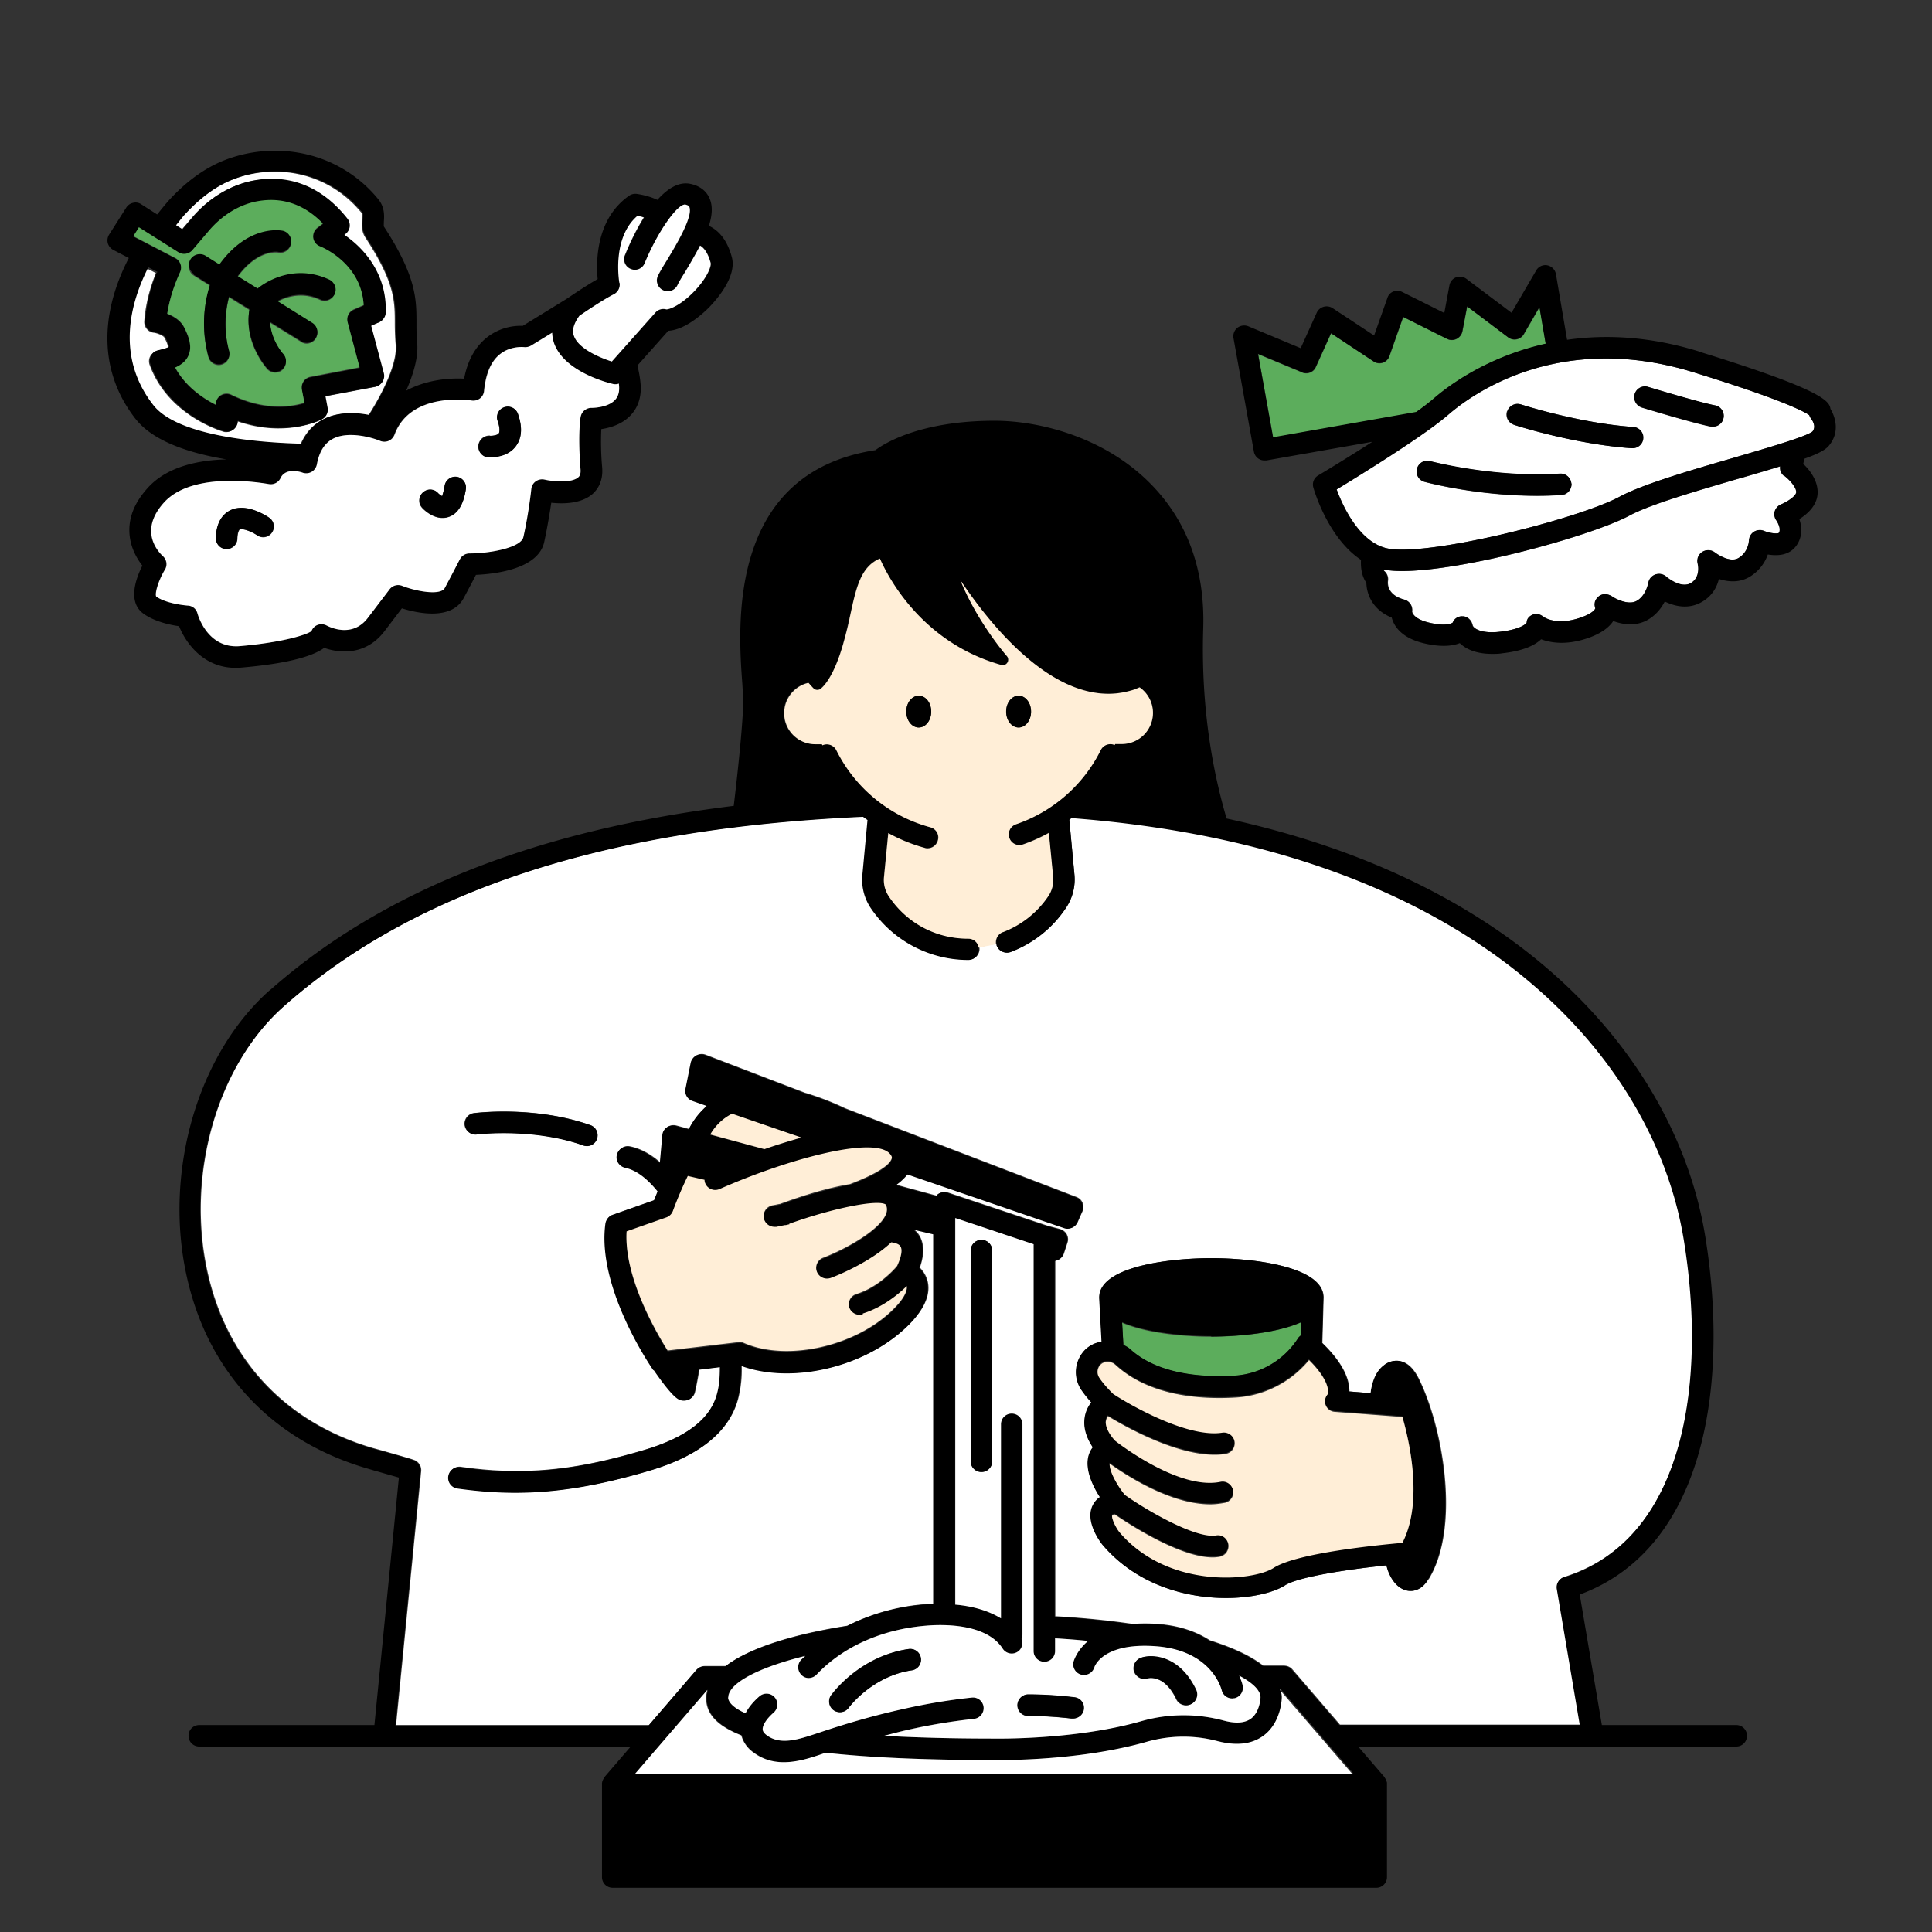 <svg width="60" height="60" viewBox="0 0 60 60" fill="none" xmlns="http://www.w3.org/2000/svg"><rect x="0" y="0" width="60" height="60" fill="#333333" stroke="none"/><g clip-path="url(#clip0_339_21180)"><path d="M33.275 25.4s-.047.033-.067.053l.16 1.714c.033.36-.06.72-.26 1.02a3.618 3.618 0 01-1.72 1.373.34.34 0 01-.434-.193c-.006-.02 0-.04-.006-.06l-.54.1s.013.04.013.06a.33.33 0 01-.333.333 3.64 3.64 0 01-3.027-1.613c-.2-.3-.293-.66-.26-1.02l.16-1.714a70.73 70.73 0 01-.14-.1c-5.806.267-12.953 1.414-18.007 5.9-2.066 1.834-3.04 5.227-2.366 8.254.606 2.726 2.426 4.666 5.127 5.46l.22.06c.726.206 1 .286 1.086.32.133.06.213.193.2.34l-.78 7.886h7.86l1.48-1.72a.324.324 0 01.254-.113h.646c.74-.573 2.113-.993 3.78-1.253a6.433 6.433 0 012.387-.667c.087-.007.187-.013.293-.02V38.32l-.62-.147c.047.04.087.08.127.127.2.267.213.627.06 1.067.106.106.213.26.253.473.073.407-.14.86-.633 1.34-1.313 1.273-3.573 1.8-5.153 1.227a3.62 3.62 0 01-.107 1.026c-.267 1.02-1.194 1.774-2.754 2.234-1.553.46-2.853.68-4.153.68a12.75 12.75 0 01-1.8-.134.333.333 0 11.1-.66c2.167.314 3.833.02 5.667-.52 1.34-.393 2.093-.973 2.3-1.766a2.85 2.85 0 00.087-.82l-.654.08a11.16 11.16 0 01-.133.7.328.328 0 01-.167.22.317.317 0 01-.16.04.378.378 0 01-.12-.02c-.073-.027-.24-.094-.813-.92-.007-.014-.02-.014-.034-.027-.073-.107-1.753-2.553-1.473-4.533.02-.127.1-.227.22-.267l1.287-.453c.027-.074.067-.167.113-.28-.313-.38-.653-.66-1.006-.734a.333.333 0 01-.26-.393.33.33 0 01.393-.26c.34.067.66.253.947.507v-.047l.073-.813c.006-.1.06-.187.14-.247a.347.347 0 01.28-.047l.393.107c.034-.053.06-.107.093-.16.134-.22.3-.407.474-.567l-.44-.153a.329.329 0 01-.22-.38l.16-.8a.34.34 0 01.166-.227.343.343 0 01.28-.02l3.08 1.18c.447.134.874.3 1.247.48l7.194 2.76a.33.33 0 01.186.44l-.147.334a.327.327 0 01-.306.2c-.033 0-.074 0-.107-.02l-4.866-1.667a1.55 1.55 0 01-.354.333l1.253.34s.027-.04.047-.053c.087-.06.2-.08.3-.047l3.1 1.034.38.1c.087.026.16.08.207.16a.32.32 0 01.026.26l-.113.346a.328.328 0 01-.266.214v11.046c.84.047 1.653.127 2.413.24.233-.02.493-.02.786 0 .7.054 1.22.26 1.6.507.7.22 1.267.48 1.66.787h.647c.1 0 .187.04.254.113l1.48 1.72h7.466l-.713-4.22a.328.328 0 01.226-.373c3.807-1.194 4.414-6.207 3.714-10.5-.927-5.64-6.493-12.12-19.014-13.08l-.02.013zM14.72 34.567c.073-.007 1.893-.234 3.613.373.174.06.267.253.2.427a.328.328 0 01-.313.22c-.04 0-.073 0-.113-.02-1.573-.56-3.293-.347-3.307-.34a.335.335 0 01-.373-.287.335.335 0 01.286-.373h.007zM44.368 49.04c-.074.113-.187.273-.387.34a.485.485 0 01-.166.027c-.294 0-.56-.24-.707-.647-.02-.047-.033-.1-.047-.147-1.22.127-2.74.36-3.147.62-.34.22-1.026.394-1.833.394-1.24 0-2.773-.4-3.833-1.654-.1-.126-.527-.72-.313-1.2a.68.68 0 01.233-.28c-.22-.34-.453-.826-.36-1.246a.777.777 0 01.14-.3c-.14-.207-.28-.5-.26-.827.006-.153.06-.36.213-.567a3.74 3.74 0 01-.293-.366.99.99 0 01.107-1.274c.14-.14.32-.213.506-.246l-.073-1.354v-.02c0-.966 2.186-1.22 3.48-1.22 1.293 0 3.48.26 3.48 1.22l-.04 1.414c.68.653.846 1.16.84 1.506l.666.054s.007-.06.014-.087c.06-.287.146-.58.393-.773a.611.611 0 01.52-.134c.227.054.407.227.567.547.753 1.52 1.293 4.607.306 6.22h-.006z" fill="#fff"/><path d="M8.375 30.753c-2.24 1.987-3.3 5.647-2.574 8.894.66 2.973 2.647 5.086 5.587 5.953l.227.067c.166.046.533.153.773.22l-.76 7.686h-5.44a.33.33 0 00-.333.334.33.33 0 00.333.333h13.4l-.82.953s0 .014-.007.02a.44.44 0 00-.06.127c0 .013-.006.027-.006.04v2.913a.33.33 0 00.333.334H42.74a.33.33 0 00.334-.334V55.38c0-.013 0-.027-.007-.04a.315.315 0 00-.06-.127s0-.013-.007-.02l-.82-.953h11.74a.33.33 0 00.334-.333.33.33 0 00-.334-.334h-4.173l-.687-4.053c3.974-1.467 4.627-6.687 3.894-11.147-.84-5.106-5.274-10.873-14.86-12.953-.387-1.3-.807-3.34-.727-5.887.06-1.813-.48-3.32-1.6-4.473-1.42-1.467-3.453-1.993-4.88-1.993-2.373 0-3.48.746-3.7.913-4.607.707-4.267 5.467-4.133 7.26.013.227.026.407.026.533 0 .594-.146 2.027-.293 3.254-4.973.613-10.333 2.12-14.413 5.733v-.007zm40.2 18.227a.328.328 0 00-.227.373l.713 4.22h-7.466l-1.48-1.72a.324.324 0 00-.254-.113h-.646c-.394-.307-.96-.567-1.66-.787-.38-.253-.9-.453-1.6-.506a4.412 4.412 0 00-.787 0 26.356 26.356 0 00-2.413-.24V39.16a.328.328 0 00.266-.213l.114-.347a.323.323 0 00-.027-.26.314.314 0 00-.207-.16l-.38-.1-3.1-1.033a.323.323 0 00-.3.046.18.18 0 00-.046.054l-1.254-.34c.14-.107.26-.22.354-.334l4.866 1.667c.034.013.074.02.107.02a.333.333 0 00.307-.2l.146-.333c.04-.08.04-.18 0-.26-.04-.08-.1-.154-.186-.18l-7.194-2.76a8.692 8.692 0 00-1.246-.48l-3.08-1.18a.342.342 0 00-.28.02.34.34 0 00-.167.226l-.16.8a.329.329 0 00.22.38l.44.154c-.18.16-.34.34-.473.566-.034.054-.06.107-.094.16l-.393-.106a.35.35 0 00-.28.046.325.325 0 00-.14.247l-.073.813v.047c-.294-.253-.607-.44-.947-.507a.338.338 0 00-.393.26c-.04.18.08.354.26.394.353.073.693.346 1.006.733l-.113.28-1.287.453c-.12.04-.2.147-.22.267-.273 1.987 1.407 4.433 1.474 4.533.006.014.02.02.033.027.573.827.74.893.813.92a.356.356 0 00.28-.02.328.328 0 00.167-.22c.027-.107.08-.373.133-.7l.654-.08c0 .28-.014.553-.087.82-.207.793-.96 1.367-2.3 1.767-1.833.54-3.5.833-5.667.52a.333.333 0 10-.1.66c.614.086 1.207.133 1.8.133 1.294 0 2.594-.22 4.154-.68 1.56-.46 2.486-1.213 2.753-2.233.087-.34.113-.68.107-1.027 1.58.573 3.84.053 5.153-1.227.493-.48.707-.933.633-1.34a.895.895 0 00-.253-.473c.16-.44.14-.8-.06-1.067-.033-.046-.08-.086-.127-.126l.62.146v11.48c-.113 0-.213.014-.293.02a6.508 6.508 0 00-2.387.667c-1.666.267-3.04.687-3.78 1.253h-.646c-.1 0-.187.04-.254.114l-1.48 1.72h-7.86l.78-7.887a.336.336 0 00-.2-.34c-.086-.04-.36-.12-1.086-.32l-.22-.06c-2.7-.8-4.52-2.733-5.127-5.46-.673-3.027.3-6.413 2.367-8.253 5.053-4.487 12.2-5.634 18.006-5.9l.14.1-.16 1.713c-.033.36.06.72.26 1.02a3.655 3.655 0 003.027 1.613.33.33 0 00.333-.333c0-.02-.006-.04-.013-.06a.329.329 0 00-.32-.273 2.932 2.932 0 01-2.473-1.32.913.913 0 01-.147-.587l.133-1.373c.36.193.74.353 1.134.46.026.006.06.013.086.013a.333.333 0 00.087-.653 4.6 4.6 0 01-2.92-2.394.332.332 0 00-.433-.153c0-.013-.007-.02-.014-.033h-.206a.964.964 0 01-.213-1.907c.053.06.1.12.16.173a.16.16 0 00.206.02c.04-.026.433-.306.767-1.6.06-.24.113-.48.166-.7.187-.86.327-1.5.92-1.753.254.58 1.3 2.613 3.774 3.307a.162.162 0 00.186-.074.171.171 0 00-.013-.2c-.013-.013-.913-1.053-1.447-2.36.907 1.36 2.654 3.527 4.6 3.527.267 0 .54-.04.807-.133.06-.02.107-.047.16-.067a.967.967 0 01-.553 1.76h-.207l-.013.033a.332.332 0 00-.434.154 4.607 4.607 0 01-2.633 2.306.33.33 0 00-.207.42c.047.14.18.227.314.227.033 0 .073 0 .106-.02.28-.093.547-.22.807-.36l.133 1.373a.913.913 0 01-.146.587 2.938 2.938 0 01-1.407 1.12.322.322 0 00-.2.373c0 .02 0 .04.007.06a.34.34 0 00.433.194c.7-.267 1.3-.74 1.72-1.374.2-.3.293-.66.26-1.02l-.16-1.713s.047-.033.067-.053c12.52.953 18.086 7.44 19.013 13.08.707 4.293.1 9.306-3.713 10.5v-.007zm-28.827 6.1l2.24-2.6c-.02.08-.04.153-.04.24 0 .4.2.82 1.093 1.173.04.174.147.374.4.547.3.213.614.287.92.287.427 0 .847-.14 1.22-.267l.08-.027c1.267.14 2.96.227 5.214.227h.213c.653 0 2.7-.047 4.52-.56a4.145 4.145 0 012.227-.027l.113.027c.553.12 1 .053 1.34-.22.52-.413.54-1.133.54-1.167 0-.08-.02-.16-.04-.24l2.24 2.6h-22.28v.007zM25 51.427c-.04.04-.086.08-.126.12a.336.336 0 00.24.566.31.31 0 00.24-.106c.813-.867 2.02-1.407 3.4-1.52.546-.047 1.873-.067 2.38.713.1.153.306.2.46.1a.336.336 0 00.126-.4.298.298 0 00.027-.133v-6.534a.33.33 0 00-.333-.333.33.33 0 00-.334.333v6.027c-.433-.267-.953-.387-1.42-.427V37.827l2.434.813v12.633a.33.33 0 00.333.334.33.33 0 00.333-.334v-.393c.36.02.7.047 1.027.08-.353.3-.447.62-.453.647a.33.33 0 00.233.4.337.337 0 00.413-.227c.014-.033.267-.787 1.927-.653 1.713.14 2.013 1.313 2.027 1.36.033.153.173.26.326.26.027 0 .047 0 .074-.007.18-.04.293-.22.253-.4 0-.02-.033-.133-.107-.3.427.227.66.46.66.673 0 0-.013.44-.286.654-.174.133-.434.166-.78.086l-.08-.02a4.846 4.846 0 00-2.58.027c-2.054.58-4.507.533-4.54.533-1.354 0-2.48-.033-3.427-.086.24-.06.487-.134.72-.18a17.22 17.22 0 012.08-.347.335.335 0 00.293-.367.331.331 0 00-.366-.293 18.47 18.47 0 00-2.154.36c-.813.18-1.646.42-2.56.72l-.1.033c-.546.187-1.113.374-1.54.067-.133-.093-.14-.167-.14-.193-.006-.127.127-.334.34-.52a.337.337 0 00.034-.474.337.337 0 00-.474-.033 1.82 1.82 0 00-.433.527c-.48-.22-.54-.414-.54-.494 0-.413.853-.906 2.387-1.286H25zm3.16-11.46c.014.08 0 .306-.44.74-1.166 1.133-3.28 1.6-4.613 1.026a.31.31 0 00-.173-.026l-2.2.26c-.34-.534-1.36-2.274-1.274-3.7l1.234-.434a.352.352 0 00.206-.206s.154-.434.46-1.08l.52.12a.33.33 0 00.467.286c2.22-.973 4.873-1.666 5.307-1.073.053.08.04.113.033.14-.093.24-.607.52-1.293.78-.734.127-1.547.387-2.167.613-.08.014-.16.034-.24.047a.34.34 0 00-.267.393.34.34 0 00.327.274h.067a6.27 6.27 0 01.26-.054h.026c.04-.006.08-.02.12-.026l-.013-.014c1.38-.5 2.793-.773 3.007-.593a.324.324 0 010 .293c-.214.52-1.307 1.107-1.954 1.354a.335.335 0 10.24.626c.154-.06 1.214-.48 1.88-1.106.12.02.234.053.28.12.074.093.034.326-.1.613-.113.133-.6.667-1.266.873a.333.333 0 00-.22.414c.046.14.173.233.32.233.033 0 .066 0 .1-.013.613-.187 1.093-.587 1.366-.854v-.026zm-3.273-4.634a17.2 17.2 0 00-1.147.36l-1.68-.453c.174-.293.4-.5.674-.64l2.153.74v-.007z" fill="#000"/><path d="M31.154 28.947a2.977 2.977 0 001.406-1.12.913.913 0 00.147-.587l-.133-1.373a5.13 5.13 0 01-.807.36.328.328 0 01-.42-.207.33.33 0 01.206-.42 4.607 4.607 0 002.634-2.307.332.332 0 01.433-.153c0-.013.007-.02.014-.033h.206a.967.967 0 00.553-1.76c-.053.02-.106.046-.16.066-.273.087-.54.134-.806.134-1.94 0-3.694-2.174-4.6-3.527.526 1.307 1.433 2.347 1.446 2.36a.17.17 0 01-.173.273c-2.466-.693-3.52-2.726-3.773-3.306-.594.253-.734.893-.92 1.753-.047.227-.1.46-.167.7-.333 1.293-.726 1.573-.766 1.6a.17.17 0 01-.207-.02c-.06-.06-.107-.12-.16-.173a.971.971 0 00-.753.94c0 .533.433.966.966.966h.207s.006.02.013.034a.332.332 0 01.434.153 4.6 4.6 0 002.92 2.393c.18.047.286.234.233.407a.334.334 0 01-.32.247c-.027 0-.06 0-.087-.014a5.12 5.12 0 01-1.133-.46l-.134 1.374a.913.913 0 00.147.586c.56.84 1.467 1.32 2.473 1.32.167 0 .294.12.32.274l.54-.1a.34.34 0 01.2-.374l.02-.006zM28.146 22.1c0-.28.173-.493.387-.493.213 0 .386.22.386.493s-.173.493-.387.493c-.213 0-.386-.22-.386-.493zm3.1 0c0-.28.173-.493.387-.493.213 0 .386.22.386.493s-.173.493-.387.493c-.213 0-.386-.22-.386-.493z" fill="#FFEED7"/><path d="M28.92 22.1c0-.28-.174-.493-.387-.493-.213 0-.387.22-.387.493s.174.493.387.493c.213 0 .387-.22.387-.493zm2.715.493c.213 0 .386-.22.386-.493s-.173-.493-.386-.493c-.214 0-.387.22-.387.493 0 .272.173.493.387.493zm-16.827 12.64s1.733-.213 3.306.34a.33.33 0 00.427-.2.334.334 0 00-.2-.426c-1.72-.607-3.54-.387-3.613-.374a.335.335 0 00-.287.374c.027.18.193.313.373.286h-.006z" fill="#000"/><path d="M35.088 41.893c.873.8 2.26.894 3.266.834a2.539 2.539 0 001.96-1.167.306.306 0 01.08-.08l.014-.413c-.754.333-1.954.446-2.794.446-.84 0-2.013-.106-2.766-.433l.04.7c.066.04.14.067.2.127v-.014z" fill="#5CAD5C"/><path d="M43.488 42.273a.615.615 0 00-.52.134c-.247.193-.34.486-.393.773 0 .027-.007.06-.014.087l-.666-.054c0-.346-.167-.853-.84-1.506l.04-1.414c0-.966-2.187-1.22-3.48-1.22-1.294 0-3.48.26-3.48 1.22v.02l.073 1.354a.931.931 0 00-.506.246.99.99 0 00-.107 1.274c.087.126.187.246.293.366a.988.988 0 00-.213.567c-.02.333.127.627.26.827a.778.778 0 00-.14.3c-.093.42.146.913.36 1.246a.68.68 0 00-.233.28c-.214.48.213 1.074.313 1.2 1.06 1.247 2.593 1.654 3.833 1.654.814 0 1.494-.174 1.834-.394.406-.26 1.926-.493 3.146-.62.02.047.033.1.047.147.147.413.413.647.706.647a.485.485 0 00.167-.027c.2-.06.32-.22.387-.34.987-1.613.44-4.7-.307-6.22-.16-.313-.34-.493-.567-.547h.007zm-8.733 5.28c-.147-.193-.247-.453-.22-.513 0 0 .02-.02.08-.033.447.306 2.02 1.333 3.04 1.333.073 0 .146 0 .213-.02.18-.033.3-.207.273-.387a.337.337 0 00-.386-.273c-.607.093-2.04-.707-2.827-1.26-.22-.273-.486-.727-.473-.973.553.393 1.907 1.266 3.127 1.266.153 0 .3-.013.446-.046a.333.333 0 10-.133-.654c-1.274.267-3.12-1.153-3.267-1.273-.087-.087-.306-.353-.293-.593 0-.027.013-.094.066-.174.58.354 2.1 1.2 3.314 1.2.12 0 .233-.006.34-.026.18-.027.306-.2.28-.38a.337.337 0 00-.38-.28c-1.033.166-2.773-.8-3.387-1.2-.2-.194-.34-.374-.426-.494a.324.324 0 01.033-.42c.06-.06.14-.086.22-.086.086 0 .173.033.246.1 1.047.96 2.62 1.073 3.76 1.006a3.173 3.173 0 002.247-1.16c.62.614.627.987.573 1.067a.332.332 0 00-.053.34.33.33 0 00.28.2l2.1.16c.187.633.667 2.58.014 3.88-.754.067-3.3.313-4.02.78-.64.413-3.274.667-4.794-1.113l.007.026zm2.86-6.046c.833 0 2.04-.107 2.793-.447l-.013.413s-.06.047-.08.08a2.528 2.528 0 01-1.96 1.167c-1.013.06-2.4-.033-3.267-.833-.06-.054-.133-.087-.2-.127l-.04-.7c.754.327 1.94.433 2.767.433v.014z" fill="#000"/><path d="M43.568 47.887c.653-1.307.166-3.254-.014-3.88l-2.1-.16a.321.321 0 01-.28-.2.332.332 0 01.054-.34c.046-.087.04-.46-.574-1.067-.56.68-1.373 1.1-2.246 1.16-1.14.073-2.714-.047-3.76-1.007a.366.366 0 00-.247-.1c-.08 0-.16.027-.22.087a.324.324 0 00-.033.42c.08.12.226.3.426.493.62.407 2.36 1.367 3.387 1.2.18-.026.353.1.38.28a.332.332 0 01-.28.38c-.113.02-.227.027-.34.027-1.213 0-2.733-.847-3.313-1.2-.054.08-.06.147-.067.173-.013.234.207.507.293.594.147.113 1.994 1.533 3.267 1.273.18-.04.353.08.393.26a.33.33 0 01-.26.393c-.146.027-.3.047-.446.047-1.22 0-2.574-.873-3.127-1.267-.013.254.253.707.473.974.787.553 2.22 1.353 2.827 1.26.18-.04.353.086.387.273a.337.337 0 01-.274.387c-.066.013-.14.02-.213.02-1.02 0-2.593-1.027-3.04-1.334-.06.014-.08.034-.08.034-.027.06.073.32.22.513 1.513 1.78 4.153 1.527 4.793 1.113.72-.466 3.267-.713 4.02-.78l-.006-.026z" fill="#FFEED7"/><path d="M39.767 52.473c.02.08.04.154.04.24 0 .034-.014.754-.54 1.167-.34.267-.787.34-1.34.22l-.114-.027a4.145 4.145 0 00-2.226.027c-1.82.513-3.86.56-4.52.56h-.214c-2.253 0-3.94-.087-5.213-.227l-.08.027c-.367.127-.793.267-1.22.267-.313 0-.627-.074-.92-.287a.973.973 0 01-.4-.547c-.9-.353-1.093-.773-1.093-1.173 0-.08.02-.16.04-.24l-2.24 2.6h22.26l-2.24-2.6.02-.007z" fill="#fff"/><path d="M22.613 52.713c0 .08.054.28.54.494.094-.18.24-.36.434-.527a.337.337 0 01.473.033c.12.14.107.347-.033.474-.214.186-.347.386-.34.52 0 .02 0 .093.14.193.426.307.993.113 1.54-.067l.1-.033c.913-.307 1.746-.54 2.56-.72.733-.167 1.46-.287 2.153-.36a.331.331 0 01.367.293.335.335 0 01-.294.367c-.673.073-1.373.187-2.08.347-.233.053-.48.12-.72.18.947.053 2.074.086 3.427.086.033 0 2.487.047 4.54-.533a4.78 4.78 0 012.58-.027l.08.02c.347.08.607.047.78-.086.273-.214.287-.647.287-.654 0-.213-.234-.446-.66-.673.073.167.1.28.106.3.04.18-.073.36-.253.4-.027 0-.047.007-.073.007a.335.335 0 01-.327-.26c-.013-.047-.313-1.227-2.027-1.36-1.66-.127-1.92.626-1.926.653a.34.34 0 01-.414.227.332.332 0 01-.233-.4c.007-.027.1-.347.453-.647-.333-.033-.673-.06-1.026-.08v.393a.33.33 0 01-.334.334.33.33 0 01-.333-.334V38.64l-2.433-.813v12.006c.466.04.986.16 1.42.427v-6.027a.33.33 0 01.333-.333.33.33 0 01.333.333v6.534a.432.432 0 01-.026.133c.053.147.013.313-.127.4a.334.334 0 01-.46-.1c-.5-.78-1.833-.76-2.38-.713-1.373.113-2.58.653-3.4 1.52a.346.346 0 01-.24.106.302.302 0 01-.227-.093.336.336 0 01-.013-.473c.04-.04.087-.08.127-.12-1.534.38-2.387.873-2.387 1.286h-.007zm8.2-7.333a.33.33 0 01-.333.333.33.33 0 01-.333-.333v-6.54a.33.33 0 01.333-.333.33.33 0 01.333.333v6.54zm2.827 7.7a.338.338 0 01-.333.293h-.04a10.97 10.97 0 00-1.34-.08.334.334 0 01-.334-.333c0-.18.154-.333.334-.333.486 0 .96.033 1.413.086.18.02.313.187.293.367h.007zm3.493-.6a.336.336 0 01-.306.48.322.322 0 01-.3-.187c-.38-.8-.887-.653-.894-.646-.173.06-.36-.047-.42-.22a.343.343 0 01.22-.42c.367-.114 1.187-.047 1.687 1l.013-.007zm-8.92-1.267a.333.333 0 11.1.66c-1.24.187-1.953 1.154-1.96 1.16a.33.33 0 01-.273.14.347.347 0 01-.193-.06.338.338 0 01-.08-.466c.033-.047.873-1.207 2.4-1.434h.006z" fill="#fff"/><path d="M22.06 35.233l1.68.454c.36-.127.754-.247 1.147-.36l-2.153-.74c-.274.14-.5.346-.674.64v.006zm4.734 5.587s-.067.013-.1.013a.342.342 0 01-.32-.233.333.333 0 01.22-.413c.666-.207 1.153-.74 1.266-.874.134-.286.174-.513.1-.613-.046-.067-.153-.1-.28-.12-.66.627-1.726 1.053-1.88 1.107a.378.378 0 01-.12.02.335.335 0 01-.12-.647c.647-.247 1.74-.833 1.954-1.353.04-.107.04-.2 0-.294-.214-.18-1.634.1-3.007.594l.013.013c-.04.007-.08.02-.12.027h-.026c-.107.02-.2.04-.26.053h-.067a.34.34 0 01-.327-.273.338.338 0 01.267-.394c.08-.013.16-.033.24-.046.62-.227 1.433-.494 2.167-.614.686-.26 1.2-.54 1.293-.78.013-.026.027-.06-.033-.14-.434-.593-3.094.1-5.307 1.074a.335.335 0 01-.44-.167.261.261 0 01-.027-.12l-.52-.12a11.89 11.89 0 00-.46 1.08.335.335 0 01-.206.207l-1.234.433c-.086 1.427.934 3.16 1.274 3.7l2.2-.26c.06-.007.12 0 .173.027 1.333.58 3.447.113 4.613-1.027.44-.427.454-.66.44-.74-.273.267-.753.66-1.366.853v.027z" fill="#FFEED7"/><path d="M30.48 38.507a.33.33 0 00-.334.333v6.54a.33.33 0 00.334.333.33.33 0 00.333-.333v-6.54a.33.33 0 00-.333-.333zm1.455 14.113a.334.334 0 00-.333.333.33.33 0 00.333.334c.46 0 .913.033 1.34.08h.04a.33.33 0 00.04-.66 12.174 12.174 0 00-1.413-.087h-.007zm-6.121.027a.333.333 0 00.273.526.329.329 0 00.274-.14c.006-.006.72-.98 1.96-1.16a.333.333 0 10-.1-.66c-1.527.227-2.367 1.387-2.4 1.434h-.007zm9.633-1.167a.337.337 0 00-.22.42c.054.173.24.28.42.22 0 0 .507-.147.894.647a.336.336 0 00.606-.294c-.5-1.046-1.326-1.113-1.686-1l-.014.007z" fill="#000"/><path d="M43.988 12.8c.22-.16.413-.3.546-.42.467-.407 1.667-1.3 3.474-1.7l-.194-1.14-.486.84a.34.34 0 01-.22.16.318.318 0 01-.267-.06l-1.273-.96-.147.767a.348.348 0 01-.18.24.34.34 0 01-.3 0l-1.36-.68-.427 1.213a.335.335 0 01-.206.207.314.314 0 01-.287-.04l-1.32-.874-.473 1.047a.327.327 0 01-.434.167L39.074 11l.467 2.593 4.447-.786V12.8z" fill="#5CAD5C"/><path d="M54.041 14.853c-1.3.38-2.78.807-3.433 1.16-1.173.627-5.127 1.72-7.06 1.72-.22 0-.413-.02-.573-.046.006.013.006.04.02.046a.334.334 0 01.113.307c-.013.1-.013.44.507.58.16.047.266.2.246.367 0 .08.12.266.574.36.553.12.693-.014.693-.014a.298.298 0 01.293-.193h.034c.146.013.26.14.286.287.034.086.254.26.847.193.707-.08.833-.28.833-.28.007-.127.08-.207.194-.253.113-.054.24 0 .333.073.007.007.373.267 1.087.04.42-.133.52-.28.52-.313-.054-.134-.007-.274.106-.367.114-.093.28-.08.407 0 .113.08.493.273.747.153.313-.153.386-.566.386-.573a.336.336 0 01.553-.193s.447.386.767.2c.32-.187.214-.594.214-.6a.332.332 0 01.14-.367.33.33 0 01.393.02s.44.34.727.173c.313-.18.333-.54.333-.553 0-.107.06-.207.153-.267a.316.316 0 01.307-.026c.213.086.44.093.467.06.08-.114-.047-.334-.08-.387a.341.341 0 01-.047-.287c.027-.1.1-.18.2-.213.207-.08.46-.26.467-.373.013-.147-.207-.387-.367-.507a.344.344 0 01-.12-.3c-.347.107-.753.227-1.253.373h-.014zm2.253-1.453c.133-.16-.014-.36-.047-.4a.23.23 0 01-.053-.107c-.174-.12-.874-.493-3.6-1.333-4.18-1.287-6.887.687-7.614 1.32-.746.653-2.773 1.9-3.466 2.32.18.493.68 1.6 1.526 1.82 1.174.307 5.954-.893 7.26-1.593.72-.387 2.227-.827 3.56-1.214 1-.293 2.247-.653 2.434-.813zm-5.527-1.16a.333.333 0 01.413-.22c.014 0 1.614.487 2.08.573a.333.333 0 01-.06.66h-.06c-.506-.093-2.086-.573-2.153-.593a.333.333 0 01-.22-.413v-.007zm-3.96.533a.331.331 0 01.42-.213c.02 0 1.787.58 3.487.7.186.013.32.173.306.353a.334.334 0 01-.333.307h-.027c-1.786-.127-3.573-.707-3.646-.727a.334.334 0 01-.214-.42h.007zm1.687 2.6c-.26.02-.52.027-.767.027-1.867 0-3.413-.413-3.487-.433a.33.33 0 01-.233-.407.328.328 0 01.407-.233c.02 0 1.96.526 4.033.386a.334.334 0 01.04.667l.007-.007z" fill="#fff"/><path d="M52.78 10.92c-1.573-.487-2.946-.533-4.113-.367l-.346-2.04a.342.342 0 00-.267-.273.327.327 0 00-.347.16l-.766 1.313-1.4-1.053a.344.344 0 00-.32-.047.325.325 0 00-.207.247l-.16.86-1.307-.653a.354.354 0 00-.273-.014.31.31 0 00-.187.2l-.413 1.167-1.293-.853a.339.339 0 00-.487.14l-.5 1.106-1.627-.68a.348.348 0 00-.34.047.34.34 0 00-.12.32l.634 3.527a.33.33 0 00.326.273h.06l3.294-.58a62.345 62.345 0 01-1.687 1.047.327.327 0 00-.147.373c.02.073.454 1.567 1.48 2.247-.013.26.027.513.167.713.007.34.18.833.787 1.08.073.273.313.653 1.066.813.5.107.827.067 1.047-.02.18.174.487.334 1.007.334.1 0 .206 0 .32-.02.66-.074 1.013-.254 1.2-.434.286.107.753.187 1.38-.013.42-.133.706-.32.86-.553.273.1.646.166 1 0 .3-.147.486-.387.6-.607.326.16.753.247 1.153.013.313-.18.467-.453.527-.713.286.093.626.12.933-.053a1.31 1.31 0 00.587-.707c.293.047.673.04.9-.293.18-.267.16-.567.08-.807.246-.153.54-.413.566-.78.027-.4-.246-.747-.446-.933.013-.047.02-.107.033-.16.433-.154.653-.274.76-.4.347-.414.213-.88.053-1.147-.033-.24-.22-.587-4.06-1.773l-.006-.007zm2.634 3.86c.16.12.373.36.367.507-.007.113-.26.286-.467.373a.37.37 0 00-.2.213.333.333 0 00.047.287c.04.053.16.273.08.387-.02.033-.254.026-.467-.06a.355.355 0 00-.307.026.339.339 0 00-.153.267c0 .013-.02.373-.333.553-.287.16-.72-.173-.727-.173a.341.341 0 00-.393-.02.333.333 0 00-.14.367s.106.413-.214.6c-.32.186-.766-.194-.766-.2a.34.34 0 00-.334-.067c-.113.04-.2.14-.22.26 0 0-.073.42-.386.573-.247.12-.634-.073-.747-.153-.12-.08-.287-.1-.407 0-.113.093-.16.227-.106.367 0 .033-.094.18-.52.313-.707.227-1.074-.033-1.087-.04-.1-.08-.227-.127-.333-.073-.114.046-.187.126-.194.253 0 0-.126.2-.833.28-.593.067-.82-.113-.847-.193-.033-.147-.14-.274-.286-.287h-.034a.298.298 0 00-.293.193s-.147.134-.693.014c-.46-.1-.574-.287-.574-.36a.325.325 0 00-.246-.367c-.52-.14-.52-.48-.507-.58a.34.34 0 00-.113-.307c-.007-.006-.014-.033-.02-.046.16.033.353.046.573.046 1.933 0 5.887-1.093 7.06-1.72.653-.353 2.133-.78 3.433-1.16.5-.146.914-.266 1.254-.373a.312.312 0 00.12.3h.013zm-1.56-.567c-1.333.387-2.847.827-3.56 1.214-1.3.7-6.08 1.9-7.26 1.593-.847-.22-1.347-1.327-1.527-1.82.694-.42 2.714-1.667 3.467-2.32.733-.633 3.433-2.607 7.613-1.32 2.727.84 3.427 1.213 3.6 1.333a.53.53 0 00.054.107c.033.04.173.24.046.4-.193.16-1.433.52-2.433.813zM40.427 11.56c.167.067.36 0 .434-.167l.473-1.046 1.32.873a.338.338 0 00.287.04.32.32 0 00.206-.207l.427-1.213 1.36.68a.335.335 0 00.48-.24l.147-.767 1.273.96a.34.34 0 00.267.06.339.339 0 00.22-.16l.486-.84.194 1.14c-1.814.407-3.014 1.3-3.474 1.7a7.04 7.04 0 01-.546.42l-4.447.787-.467-2.593 1.36.566v.007z" fill="#000"/><path d="M48.8 15.02a.339.339 0 00-.352-.313c-2.074.133-4.014-.387-4.034-.387a.328.328 0 00-.407.233.33.33 0 00.234.407c.073.02 1.62.433 3.486.433.254 0 .507-.006.767-.026a.34.34 0 00.313-.354l-.006.007zm-1.779-1.827c.073.027 1.86.6 3.647.727h.026a.33.33 0 00.027-.66c-1.7-.12-3.467-.693-3.487-.7a.34.34 0 00-.42.213c-.06.174.04.36.214.42h-.007zm3.967-.54c.067.02 1.647.494 2.154.594h.06c.16 0 .3-.114.326-.274a.333.333 0 00-.266-.386c-.467-.087-2.067-.567-2.08-.574a.333.333 0 00-.414.22.333.333 0 00.22.414v.006z" fill="#000"/><path d="M4.734 12.593c.72.92 3.026 1.16 4.6 1.2.146-.333.366-.593.673-.753.467-.253 1.02-.227 1.434-.14.44-.693.906-1.627.846-2.207a7.838 7.838 0 01-.027-.666c0-.674 0-1.254-.913-2.647-.127-.193-.113-.407-.106-.553.006-.14.006-.187-.02-.227l-.06-.067a3.48 3.48 0 00-.96-.78 3.464 3.464 0 00-1.674-.42c-.46 0-.927.087-1.36.267-.493.2-.987.56-1.453 1.073-.094.1-.187.22-.274.334l.2.126.314-.366C6.48 6.147 7.16 5.74 7.88 5.613c.78-.133 1.914-.04 2.887 1.194.053.073.08.16.067.253a.32.32 0 01-.133.22l-.034.027c.62.413 1.334 1.213 1.287 2.42a.318.318 0 01-.207.293l-.246.107.393 1.473a.343.343 0 01-.04.267.33.33 0 01-.22.153l-1.553.293.066.36a.331.331 0 01-.173.36c-.047.027-1.134.567-2.614.047 0 .107-.046.2-.126.267a.34.34 0 01-.207.073c-.033 0-.06 0-.093-.013-.067-.02-1.72-.507-2.287-2.074a.329.329 0 01.02-.273.38.38 0 01.213-.167c.074-.02.294-.066.347-.113-.007 0-.013-.087-.12-.293-.027-.054-.207-.14-.34-.154a.335.335 0 01-.287-.353c.034-.487.154-.98.36-1.5l-.286-.147c-.547 1.074-1.034 2.76.153 4.28l.027-.02z" fill="#fff"/><path d="M4.208 13.007c.54.693 1.66 1.066 2.827 1.26-.834.02-1.847.206-2.46.9-.4.446-.587.913-.554 1.4.027.446.24.793.4 1-.2.393-.473 1.14.047 1.5.34.24.813.34 1.093.38.22.546.774 1.293 1.754 1.293.053 0 .113 0 .173-.007 1.32-.113 2.18-.32 2.58-.613.507.18 1.313.227 1.88-.527l.533-.7c.494.154 1.547.38 1.92-.32.187-.346.307-.58.38-.72.58-.026 1.934-.173 2.12-1.02.1-.46.174-.92.22-1.22.367.04.92.034 1.274-.266.16-.14.34-.394.306-.827a8.66 8.66 0 01-.027-1.193c.267-.04.654-.147.92-.44.167-.18.354-.5.294-1.02a3.366 3.366 0 00-.094-.514l.96-1.08c.527-.026 1.087-.546 1.26-.72.207-.213.88-.946.714-1.566-.133-.494-.373-.814-.713-.974.1-.313.126-.6.026-.84-.067-.166-.226-.38-.586-.46-.374-.086-.727.147-1.04.494-.3-.14-.6-.18-.654-.187a.344.344 0 00-.226.06c-1.027.72-1.027 2.033-.974 2.587-.4.226-.92.586-.973.62l-1.354.833a1.694 1.694 0 00-1.113.36c-.36.287-.6.713-.707 1.28-.526-.027-1.213.053-1.8.373.227-.52.387-1.053.34-1.493-.02-.22-.02-.413-.02-.6 0-.747 0-1.453-1.013-3.007-.006-.02 0-.1 0-.153.014-.18.027-.447-.173-.693l-.067-.08a4.034 4.034 0 00-1.146-.927c-1.087-.593-2.434-.66-3.607-.187-.587.24-1.16.654-1.693 1.24-.12.134-.234.28-.354.427l-.5-.32a.308.308 0 00-.253-.04.334.334 0 00-.207.147l-.533.84a.34.34 0 00-.04.266.345.345 0 00.167.207L4 8.013c-.946 1.834-.886 3.594.207 4.994zM5.54 7.853c.14.087.327.06.434-.066l.5-.587c.426-.5.966-.833 1.533-.933.767-.134 1.447.1 2.02.693l-.167.127a.338.338 0 00-.133.313.33.33 0 00.207.267c.053.02 1.286.526 1.36 1.826l-.307.134a.338.338 0 00-.194.393l.374 1.407-1.527.293a.315.315 0 00-.213.14.375.375 0 00-.053.253l.08.414c-.387.12-1.234.26-2.274-.254a.295.295 0 00-.146-.033c-.06 0-.127.02-.18.053a.32.32 0 00-.154.287c-.38-.193-.926-.553-1.26-1.153.174-.074.327-.174.407-.36.14-.3 0-.634-.127-.887-.113-.227-.34-.353-.526-.427.06-.413.193-.84.4-1.293a.335.335 0 00-.147-.433l-1.307-.68.167-.26 1.233.78v-.014zm-.673.614a4.958 4.958 0 00-.36 1.5.331.331 0 00.287.353c.133.02.313.1.34.153.106.207.113.294.12.294-.054.046-.274.093-.347.113a.302.302 0 00-.213.167.325.325 0 00-.02.273c.566 1.573 2.213 2.053 2.286 2.073a.38.38 0 00.094.014.34.34 0 00.206-.074.341.341 0 00.127-.266c1.48.52 2.56-.02 2.613-.047a.331.331 0 00.174-.36l-.067-.36 1.553-.293a.339.339 0 00.26-.42l-.393-1.474.246-.106c.12-.054.2-.167.207-.294.04-1.2-.666-2-1.287-2.42l.034-.026a.334.334 0 00.133-.22.35.35 0 00-.067-.254C9.821 5.56 8.688 5.46 7.908 5.6c-.72.127-1.407.54-1.927 1.153l-.313.367-.2-.127c.093-.113.18-.233.273-.333.474-.513.96-.873 1.454-1.073.433-.18.9-.267 1.36-.267.58 0 1.16.14 1.673.42.367.2.687.46.96.78l.06.067c.033.04.033.086.02.226-.014.154-.027.36.106.554.907 1.393.907 1.973.914 2.646 0 .214 0 .427.027.667.053.587-.407 1.52-.847 2.207-.413-.08-.967-.107-1.434.14-.3.16-.526.42-.673.753-1.573-.04-3.886-.287-4.6-1.2-1.186-1.52-.7-3.207-.153-4.28l.287.147-.027.02zm9.78 3.973a.334.334 0 00.38-.3c.046-.533.213-.92.493-1.14.333-.267.733-.22.747-.22.073.007.153 0 .22-.047l.653-.4c0 .127.027.234.06.327.32.887 1.68 1.227 1.84 1.267.027 0 .053.006.073.006.034 0 .067-.013.1-.02v.02c.027.214-.013.374-.12.487-.193.213-.593.247-.726.247a.338.338 0 00-.34.273c0 .02-.093.527-.007 1.62.014.187-.053.247-.073.267-.194.166-.727.14-1.047.066a.34.34 0 00-.267.054.332.332 0 00-.14.233c0 .007-.086.76-.246 1.5-.074.327-1.034.507-1.674.507a.341.341 0 00-.3.186s-.126.26-.466.887c-.127.24-.867.113-1.327-.067a.343.343 0 00-.386.107l-.68.893c-.487.64-1.194.274-1.274.234a.345.345 0 00-.313-.007.326.326 0 00-.16.18c-.173.133-.967.36-2.24.467-.993.08-1.287-.967-1.3-1.014a.333.333 0 00-.3-.246c-.173-.014-.693-.08-.98-.28-.053-.087.053-.487.267-.834a.343.343 0 00-.06-.42c-.134-.12-.767-.773.026-1.66.494-.546 1.374-.68 2.1-.68.64 0 1.154.1 1.16.1.154.034.3-.046.367-.186.16-.347.64-.187.687-.167a.32.32 0 00.28-.027.312.312 0 00.16-.226c.073-.394.233-.654.486-.794.48-.26 1.227-.04 1.48.06a.35.35 0 00.26 0 .343.343 0 00.18-.193c.494-1.34 2.327-1.073 2.4-1.06h.007zm4.767-4.52a.334.334 0 00.18.433.337.337 0 00.433-.18c.4-.973 1.027-1.86 1.267-1.82.1.027.12.06.12.074.126.306-.454 1.253-.7 1.66a6.066 6.066 0 00-.28.486.33.33 0 00.166.44c.047.02.094.034.14.034a.345.345 0 00.307-.194c.04-.093.133-.24.24-.413.167-.28.327-.547.46-.813.147.086.253.26.327.533.033.127-.14.513-.54.92-.414.413-.76.54-.84.527a.333.333 0 00-.334.1l-1.353 1.52c-.387-.12-1.034-.4-1.174-.787-.026-.067-.093-.267.167-.633.167-.114.76-.514 1.067-.667a.335.335 0 00.18-.36c0-.013-.247-1.393.566-2.08.06.013.127.033.194.053a7.52 7.52 0 00-.587 1.167h-.006z" fill="#000"/><path d="M4.307 7.073l-.166.26 1.306.68c.154.08.22.274.147.434-.207.453-.333.88-.4 1.293.187.073.413.2.527.427.133.26.266.593.126.886-.086.18-.24.287-.406.36.326.6.873.96 1.26 1.154 0-.12.053-.227.153-.294a.354.354 0 01.18-.053c.053 0 .1.013.147.033 1.04.514 1.886.374 2.273.254l-.08-.414a.341.341 0 01.053-.253.33.33 0 01.214-.14l1.526-.293L10.794 10a.339.339 0 01.193-.393l.307-.134c-.073-1.306-1.307-1.806-1.36-1.826a.33.33 0 01-.207-.267.338.338 0 01.134-.313l.166-.127c-.573-.593-1.253-.827-2.02-.693-.566.1-1.113.433-1.533.933l-.5.587a.337.337 0 01-.433.066l-1.234-.78v.02zm1.614 1c.1-.153.306-.2.46-.106l.433.273c.913-1.273 1.933-1.053 1.973-1.047.18.04.294.22.247.4a.337.337 0 01-.393.254C8.6 7.84 8 7.753 7.38 8.6l.62.387c.066-.054 1.026-.84 2.233-.274a.336.336 0 01-.287.607c-.573-.273-1.073-.087-1.333.053l1.087.68a.336.336 0 01-.174.62.28.28 0 01-.173-.053l-.967-.6c.027.553.387.967.407.993a.343.343 0 01-.02.474.334.334 0 01-.227.086.324.324 0 01-.246-.106c-.034-.04-.734-.82-.554-1.84l-.633-.394c-.1.394-.18.994 0 1.687a.333.333 0 01-.32.42c-.147 0-.28-.1-.32-.247a3.934 3.934 0 01.047-2.22l-.5-.313a.336.336 0 01-.107-.46l.007-.027z" fill="#5CAD5C"/><path d="M6.02 8.533l.5.314c-.153.48-.3 1.28-.047 2.22.04.146.174.246.32.246.027 0 .06 0 .087-.013a.33.33 0 00.233-.407 3.235 3.235 0 010-1.686l.634.393c-.174 1.02.52 1.8.553 1.84a.324.324 0 00.247.107c.08 0 .16-.027.226-.087a.336.336 0 00.02-.473c-.02-.02-.38-.434-.406-.994l.966.6a.33.33 0 00.174.054c.113 0 .22-.054.28-.16a.336.336 0 00-.107-.46l-1.087-.68c.26-.14.754-.327 1.334-.054.166.08.366 0 .446-.16.08-.16 0-.366-.16-.446C9.027 8.12 8.067 8.9 8 8.96l-.62-.387c.62-.84 1.22-.76 1.26-.753a.334.334 0 00.393-.253.336.336 0 00-.246-.4c-.04-.007-1.06-.22-1.974 1.046L6.38 7.94a.342.342 0 00-.46.107c-.1.153-.047.36.107.46l-.007.026z" fill="#000"/><path d="M12.068 13.693a.35.35 0 01-.26 0c-.247-.106-1-.32-1.48-.06-.254.14-.414.4-.487.794a.352.352 0 01-.16.226.344.344 0 01-.28.027c-.053-.02-.527-.173-.687.167a.336.336 0 01-.366.186c-.014 0-.527-.1-1.16-.1-.727 0-1.607.127-2.1.68-.794.887-.16 1.534-.027 1.66.12.107.147.287.06.42-.207.347-.32.747-.267.834.28.2.8.266.98.28a.32.32 0 01.3.246c.014.047.307 1.087 1.3 1.014 1.274-.107 2.067-.34 2.24-.467a.326.326 0 01.16-.18.346.346 0 01.314.007c.08.04.786.4 1.273-.234l.68-.893a.333.333 0 01.387-.107c.46.18 1.2.307 1.326.067.334-.627.46-.88.467-.887a.334.334 0 01.3-.186c.64 0 1.6-.18 1.673-.507.167-.74.247-1.487.247-1.5a.332.332 0 01.14-.233.345.345 0 01.267-.054c.32.074.853.1 1.046-.066.027-.02.094-.08.074-.267-.087-1.093 0-1.6.006-1.62a.339.339 0 01.34-.273c.134 0 .534-.034.727-.247.107-.113.147-.273.12-.487v-.02a.268.268 0 01-.1.02c-.027 0-.053 0-.073-.006-.154-.034-1.52-.374-1.84-1.267a1.138 1.138 0 01-.06-.327l-.654.4a.368.368 0 01-.22.047c-.006 0-.413-.047-.746.22-.28.22-.44.607-.494 1.14a.33.33 0 01-.126.233.342.342 0 01-.254.067c-.08-.013-1.906-.28-2.4 1.06a.365.365 0 01-.18.193h-.006zm-3.62 2.847a.326.326 0 01-.46.087c-.194-.134-.467-.22-.54-.18-.014.006-.067.08-.074.28 0 .18-.153.326-.333.326h-.007a.334.334 0 01-.326-.34c.013-.533.246-.76.433-.853.487-.247 1.1.14 1.22.22a.326.326 0 01.087.46zm6.773-3.007c.08 0 .227-.02.267-.073.033-.047.04-.173-.034-.393a.334.334 0 01.627-.227c.153.427.127.773-.067 1.02-.233.3-.606.333-.773.333h-.08a.335.335 0 01-.307-.36.345.345 0 01.36-.306l.007.006zM13.134 15.3a.328.328 0 01.467.013c.04.04.1.08.133.1 0-.026.04-.113.074-.32a.333.333 0 11.66.1c-.074.487-.254.774-.547.867a.561.561 0 01-.18.027c-.32 0-.58-.254-.633-.314a.33.33 0 01.02-.473h.006zm6.106-6.52a.335.335 0 01-.18.36c-.307.153-.9.553-1.067.667-.266.366-.193.566-.166.633.14.387.793.667 1.173.787l1.353-1.52a.329.329 0 01.334-.1c.08.013.433-.114.84-.527.406-.407.573-.8.54-.92-.074-.273-.187-.453-.327-.533-.133.26-.293.533-.46.813-.107.173-.2.32-.24.413a.338.338 0 01-.307.194.27.27 0 01-.14-.034.335.335 0 01-.166-.44c.053-.113.153-.28.28-.486.246-.407.826-1.354.7-1.66 0-.014-.02-.047-.12-.074-.24-.04-.867.847-1.267 1.82a.326.326 0 01-.433.18.326.326 0 01-.18-.433c.1-.247.306-.72.586-1.167A2.865 2.865 0 0019.8 6.7c-.813.687-.567 2.067-.567 2.08h.007z" fill="#fff"/><path d="M13.741 16.08c.06 0 .12-.007.18-.027.287-.086.474-.38.547-.866a.337.337 0 00-.28-.38.337.337 0 00-.38.28c-.033.206-.073.293-.073.32a.435.435 0 01-.134-.1.328.328 0 00-.466-.014.342.342 0 00-.02.474c.053.06.313.313.633.313h-.007zm1.419-1.88h.08c.167 0 .547-.033.774-.333.193-.254.22-.594.066-1.02a.329.329 0 00-.426-.2.329.329 0 00-.2.426c.08.22.066.347.033.394-.04.053-.187.073-.267.073a.344.344 0 00-.36.307.331.331 0 00.307.36l-.007-.007zm-8.025 1.653c-.187.1-.42.327-.434.854 0 .186.14.34.327.34h.007c.18 0 .326-.14.333-.327 0-.2.053-.273.073-.28.08-.04.347.047.54.18.154.1.36.06.46-.087a.33.33 0 00-.086-.46c-.12-.08-.734-.473-1.22-.22z" fill="#000"/></g><defs><clipPath id="clip0_339_21180"><path fill="#fff" transform="translate(3.334 4.667)" d="M0 0h53.673v53.967H0z"/></clipPath></defs></svg>
